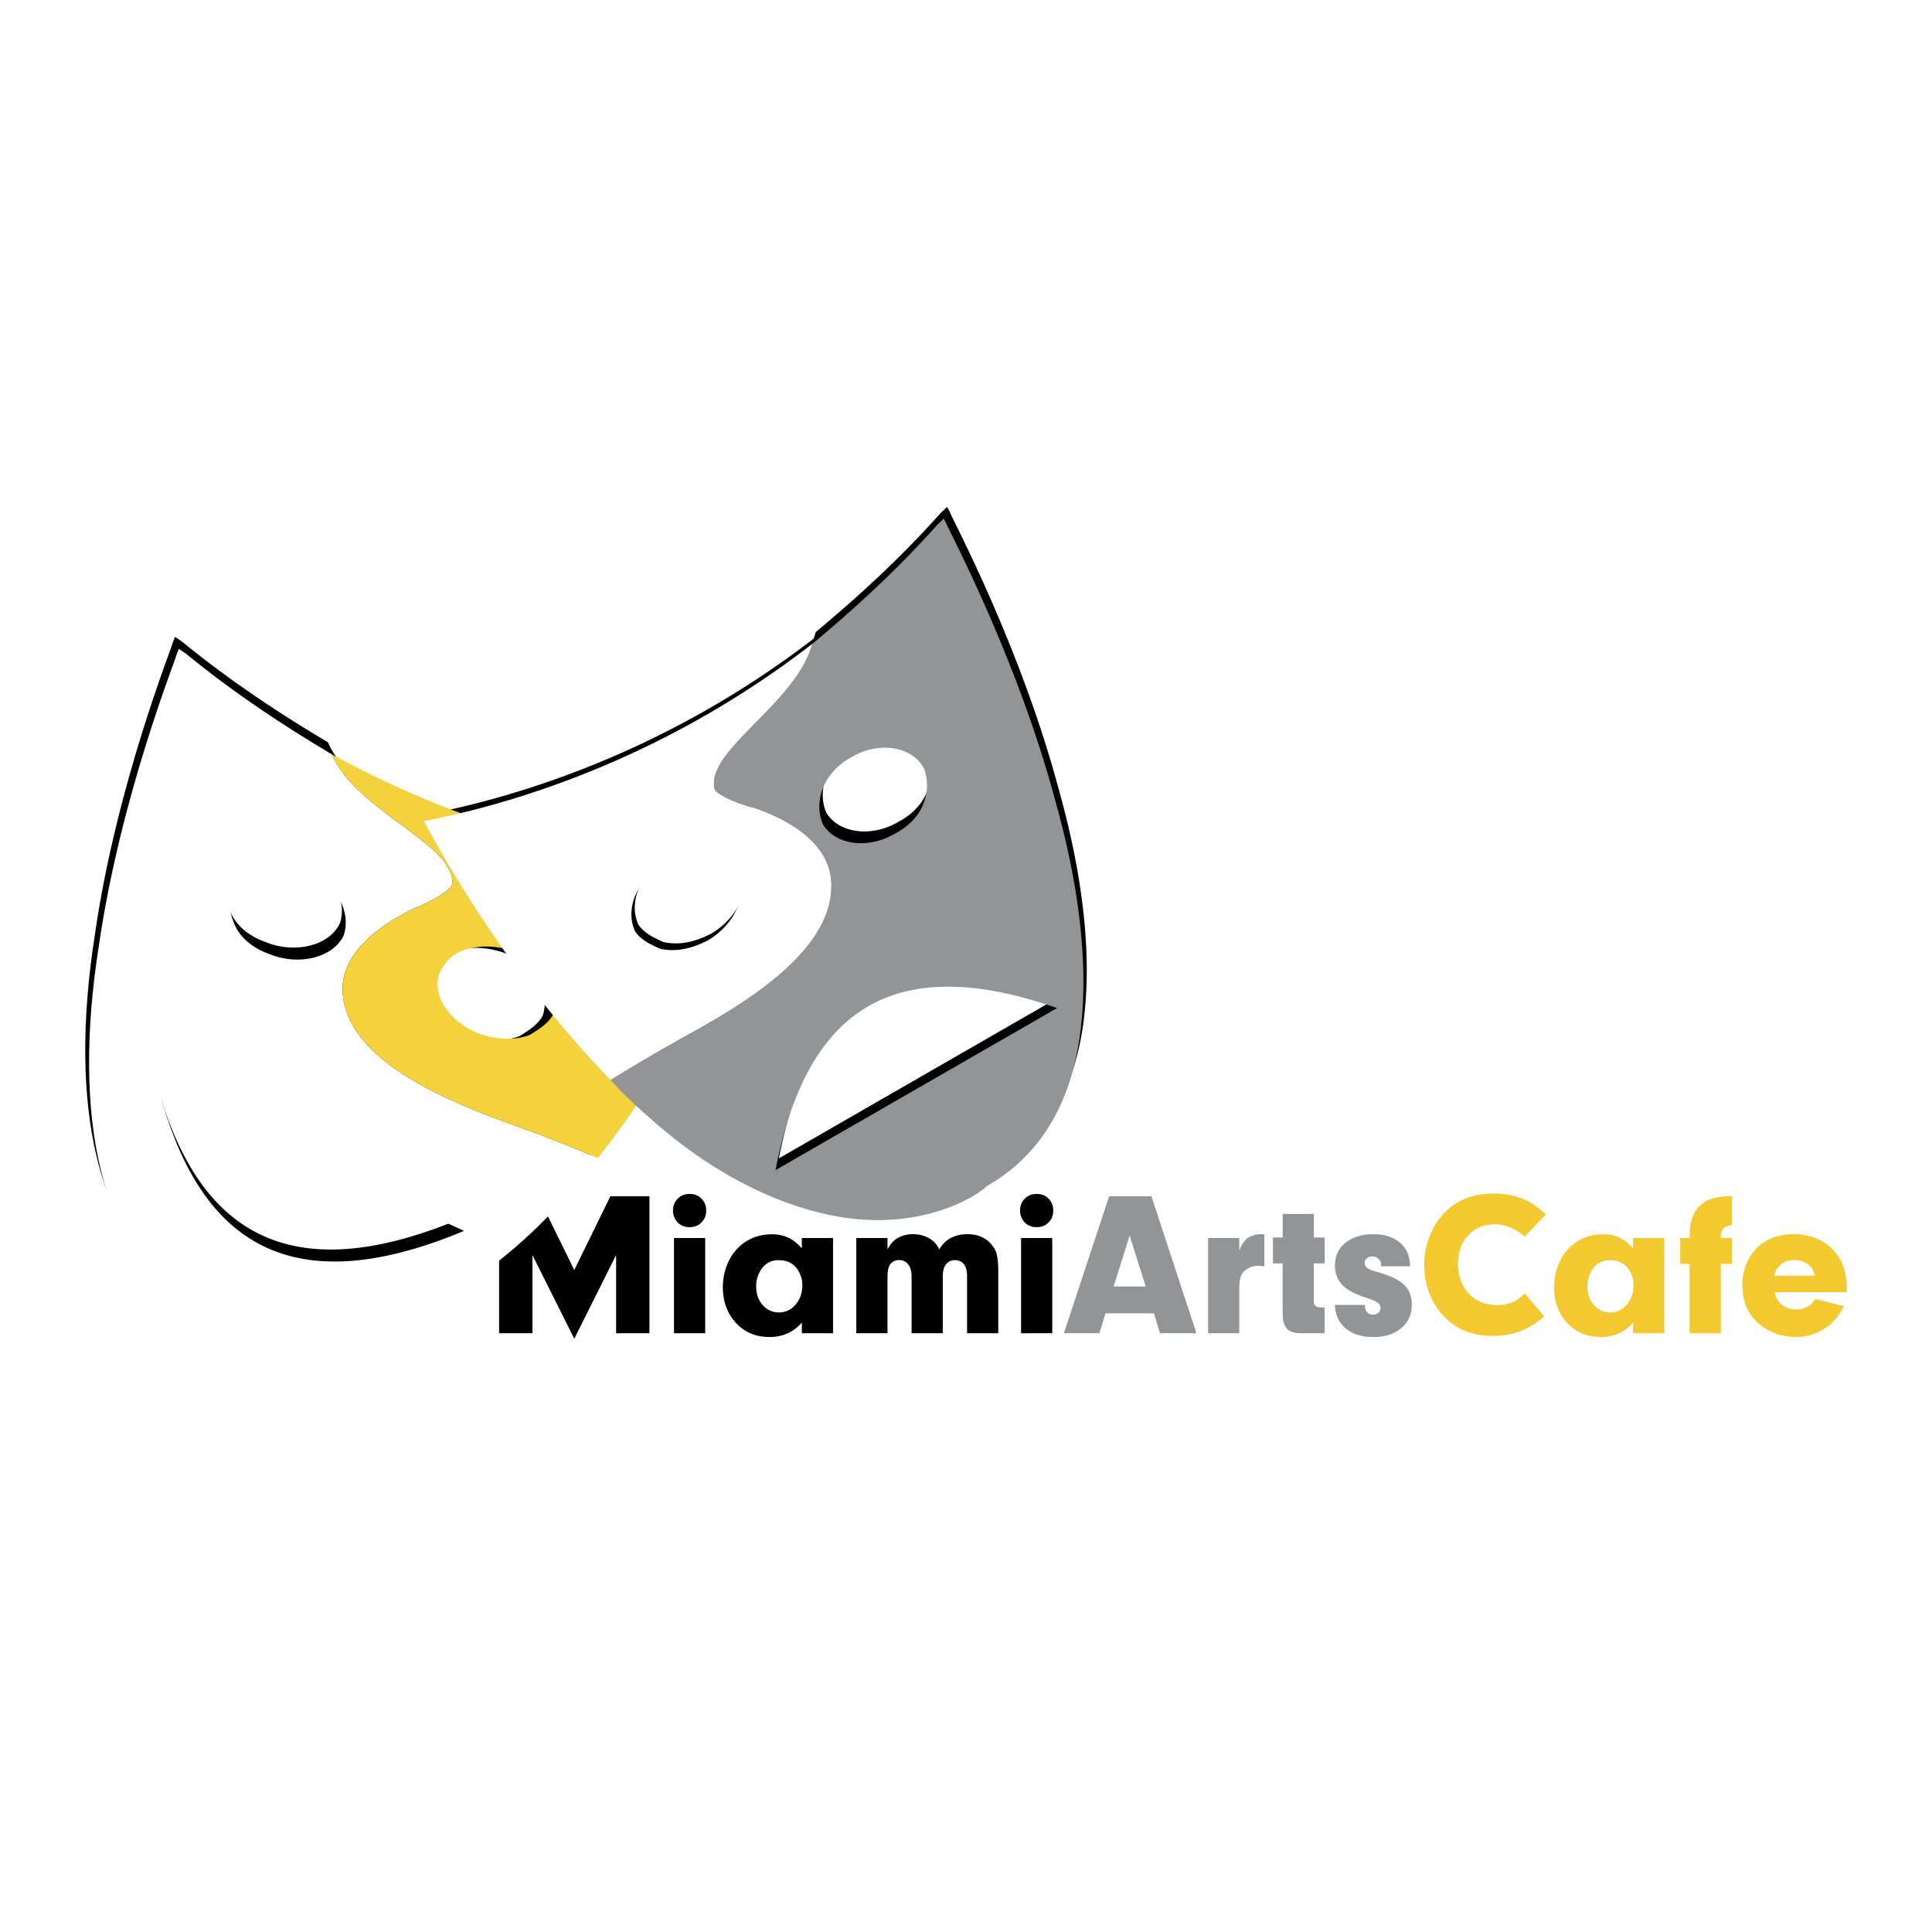<svg xmlns="http://www.w3.org/2000/svg" width="2500" height="2500" viewBox="0 0 192.756 192.756"><path fill-rule="evenodd" clip-rule="evenodd" fill="#fff" d="M0 0h192.756v192.756H0V0z"/><path d="M53.121 125.218v7.797h-3.325v-13.664h3.885l3.615 7.356 3.602-7.356h3.896v13.664h-3.325v-7.797l-4.172 8.348-4.176-8.348zm17.235-1.702v9.499h-3.113v-9.499h3.113zm-1.531-4.395c.489 0 .885.168 1.192.503.294.317.441.704.441 1.151 0 .526-.191.953-.571 1.281-.287.253-.653.379-1.09.379-.502 0-.906-.167-1.213-.502-.294-.317-.44-.711-.44-1.169 0-.516.191-.936.57-1.264.287-.252.657-.379 1.111-.379zm11.174 5.427v-1.032h3.113v9.499h-3.113v-1.062c-.833.96-1.91 1.441-3.222 1.441-1.503 0-2.7-.56-3.584-1.681-.714-.901-1.073-1.999-1.073-3.294 0-.775.14-1.51.417-2.214a4.92 4.92 0 0 1 1.166-1.771c.902-.861 2.013-1.291 3.335-1.291.708 0 1.34.164 1.9.492.333.198.688.503 1.061.913zm-2.324 1.179c-.714 0-1.278.29-1.691.871a2.934 2.934 0 0 0-.54 1.739c0 .804.246 1.456.741 1.965.427.428.933.639 1.521.639.701 0 1.278-.287 1.733-.86.406-.52.611-1.132.611-1.832 0-.595-.161-1.124-.481-1.593-.421-.618-1.05-.929-1.894-.929zm7.757-2.211h3.113v1.142c.239-.462.513-.8.82-1.012.488-.342 1.069-.512 1.742-.512.619 0 1.183.152 1.682.461.407.246.714.601.919 1.062.293-.488.628-.841 1.001-1.062.53-.309 1.125-.461 1.794-.461.933 0 1.685.279 2.251.84.381.383.623.82.723 1.312.078.414.119.903.119 1.463v6.267h-3.113v-5.727c0-.406-.072-.745-.219-1.012-.208-.365-.54-.55-.99-.55-.41 0-.718.157-.933.472-.188.273-.28.635-.28 1.09v5.727h-3.113v-5.624c0-.502-.092-.889-.28-1.162a1.087 1.087 0 0 0-.96-.513c-.393 0-.697.154-.912.462-.168.245-.25.649-.25 1.213v5.624h-3.113v-9.5h-.001zm19.552 0v9.499h-3.113v-9.499h3.113zm-1.531-4.395c.488 0 .885.168 1.193.503.293.317.439.704.439 1.151 0 .526-.189.953-.57 1.281-.287.253-.652.379-1.09.379-.502 0-.906-.167-1.213-.502-.295-.317-.441-.711-.441-1.169 0-.516.191-.936.57-1.264.288-.252.657-.379 1.112-.379z"/><path d="M115.137 131.033h-4.846l-.602 1.981h-3.543l4.514-13.664h4.217l4.492 13.664h-3.643l-.589-1.981zm-.83-2.682l-1.604-5.084-1.592 5.084h3.196zm6.224-4.835h3.113v1.281c.209-.602.479-1.019.811-1.254a2.34 2.34 0 0 1 1.369-.409c.068 0 .174.006.322.023v3.182a5.203 5.203 0 0 0-.641-.052 1.99 1.99 0 0 0-.895.212c-.283.14-.506.321-.666.55-.201.294-.301.793-.301 1.5v4.466h-3.113v-9.499h.001zm10.553 2.532v3.772c0 .249.064.409.191.492.139.092.328.137.566.13h.322v2.572h-2.393c-.639 0-1.102-.153-1.381-.461s-.42-.81-.42-1.511v-4.995H127v-2.583h.971v-2.351h3.113v2.351h1.08v2.583h-1.08v.001zm9.602.291h-2.904c.006-.076.01-.138.01-.192 0-.226-.1-.42-.301-.581a.904.904 0 0 0-.598-.201.793.793 0 0 0-.533.181.576.576 0 0 0-.209.441c0 .205.082.376.25.509.166.134.443.253.83.362 1.125.298 1.969.653 2.535 1.06.729.516 1.09 1.264 1.09 2.252 0 1.049-.406 1.872-1.219 2.474-.678.502-1.553.751-2.625.751-1.408 0-2.457-.419-3.143-1.26-.436-.533-.664-1.18-.691-1.941h2.963c.047.294.109.506.191.639.141.223.365.332.68.332.211 0 .379-.062.502-.182a.659.659 0 0 0 .219-.488c0-.242-.146-.451-.441-.632-.146-.093-.525-.239-1.141-.441-1.008-.327-1.746-.731-2.211-1.209-.502-.522-.752-1.162-.752-1.924 0-1.087.436-1.917 1.303-2.484.693-.447 1.537-.669 2.531-.669 1.436 0 2.484.468 3.154 1.4.324.466.496 1.068.51 1.803z" fill="#929496"/><path d="M152.107 129.03l1.963 2.314c-.723.604-1.389 1.042-2.004 1.309-.945.42-1.98.632-3.102.632-2.096 0-3.77-.69-5.018-2.071a6.792 6.792 0 0 1-1.369-2.282 7.875 7.875 0 0 1-.482-2.724c0-1.1.215-2.146.643-3.13.428-.983 1.02-1.804 1.781-2.467 1.188-1.021 2.699-1.53 4.533-1.53 1.184 0 2.256.225 3.227.68.598.28 1.25.748 1.951 1.4l-2.123 2.215c-.943-.817-1.92-1.224-2.934-1.224-1.148 0-2.064.39-2.756 1.172-.639.735-.959 1.664-.959 2.792 0 .643.115 1.24.352 1.797.232.561.561 1.021.98 1.388.707.608 1.568.912 2.584.912a4.04 4.04 0 0 0 1.582-.311c.401-.174.782-.464 1.151-.872zm10.823-4.482v-1.032h3.113v9.499h-3.113v-1.062c-.834.96-1.91 1.441-3.223 1.441-1.502 0-2.699-.56-3.584-1.681-.715-.901-1.072-1.999-1.072-3.294 0-.775.139-1.51.416-2.214.277-.7.662-1.288 1.166-1.771.9-.861 2.012-1.291 3.334-1.291.707 0 1.34.164 1.9.492.336.198.69.503 1.063.913zm-2.325 1.179c-.713 0-1.277.29-1.691.871a2.947 2.947 0 0 0-.539 1.739c0 .804.246 1.456.742 1.965.426.428.932.639 1.52.639.701 0 1.277-.287 1.732-.86.406-.52.611-1.132.611-1.832 0-.595-.16-1.124-.48-1.593-.422-.618-1.051-.929-1.895-.929zm11.079.372v6.916h-3.111v-6.916h-.941v-2.583h.941v-.16c-.008-1.89.639-3.11 1.939-3.663.629-.239 1.389-.355 2.275-.342v2.884c-.734.071-1.104.448-1.104 1.121v.16h1.104v2.583h-1.103zm12.558 2.833h-7.189c.088.44.26.789.52 1.049.434.44.984.659 1.643.659a2.28 2.28 0 0 0 1.271-.368c.252-.161.455-.387.602-.681l2.873.732c-.412.819-.926 1.469-1.533 1.94a5.138 5.138 0 0 1-3.264 1.13c-.758 0-1.49-.14-2.188-.419a5.202 5.202 0 0 1-1.787-1.173c-.904-.926-1.359-2.122-1.359-3.584 0-.759.141-1.477.42-2.153a4.71 4.71 0 0 1 1.182-1.701c.906-.82 2.096-1.229 3.564-1.229.82 0 1.582.149 2.287.454a4.712 4.712 0 0 1 1.766 1.298c.803.954 1.203 2.16 1.203 3.615-.001.093-.005.235-.011.431zm-3.176-1.651c-.084-.427-.258-.765-.518-1.015-.41-.366-.924-.551-1.545-.551-.584 0-1.07.182-1.449.544-.266.253-.443.595-.533 1.021h4.045v.001z" fill="#f2ca30"/><path d="M83.241 86.437c-.389-3.152-3.339-5.542-7.773-7.045-.425-.031-3.473-1.057-3.842-1.839-.905-3.852 8.138-8.498 9.754-14.487 4.178-3.483 8.383-7.296 12.503-11.92l.61-.571.331.639c-.013.189 6.957 13.092 10.828 27.616 2.371 8.452 3.199 15.989 2.572 22.048-.744 7.661-3.934 13.156-9.461 16.306-.418.538-5.862 4.498-14.607 3.062-5.846-.99-12.343-4.062-18.485-9.428-1.468-1.29-2.938-2.579-4.426-4.248a164.25 164.25 0 0 1 4.156-2.492c3.915-2.464 18.766-8.868 17.84-17.641zm-5.528 29.133c2.786-14.546 10.427-22.346 28.084-16.163L77.713 115.57zm4.521-37.488c.334-1.35 1.388-2.834 3.061-3.708 2.671-1.605 5.997-1.129 7.209 1.09.318.826.435 1.829.176 2.805-.3 1.539-1.389 2.833-3.014 3.709-2.671 1.605-6 1.174-7.223-.901-.364-.83-.482-1.833-.209-2.995z" fill-rule="evenodd" clip-rule="evenodd"/><path d="M42.622 81.252c9.598-1.86 24.322-6.521 38.759-17.688-1.616 5.988-10.66 10.634-9.754 14.486.369.782 3.417 1.809 3.842 1.839 4.434 1.503 7.384 3.894 7.773 7.046.926 8.773-13.924 15.177-17.839 17.639a166.043 166.043 0 0 0-4.156 2.492c-6.435-6.571-13.073-15.568-18.625-25.814zm23.92 4.286c1.671-.873 3.252-1.137 4.838-.834 1.164.273 1.873.94 2.427 1.785 1.225 2.029-.178 5.099-2.846 6.657-1.672.872-3.257 1.184-4.792.836-.962-.448-1.922-.896-2.478-1.74-1.021-2.251.179-5.1 2.851-6.704z" fill-rule="evenodd" clip-rule="evenodd"/><path d="M33.789 97.507c-.002-3.181 2.762-5.972 7.184-8.096.438-.091 3.479-1.543 3.763-2.373.446-3.949-9.566-7.269-12.018-12.978-4.799-2.859-9.665-6.042-14.549-10.042l-.708-.479-.264.681c.039.186-5.556 13.979-7.716 28.938-1.379 8.723-1.271 16.316.162 22.238 1.76 7.492 5.787 12.488 11.946 14.824.504.474 6.681 3.626 15.599.952 5.956-1.814 12.323-5.79 18.027-11.988 1.362-1.488 2.726-2.977 4.06-4.845-1.61-.678-3.27-1.346-4.646-1.879-4.395-1.882-20.676-6.116-20.84-14.953zm-18.283 10.177c3.822 14.312 12.308 21.499 30.409 13.923-10.136-4.641-20.272-9.283-30.409-13.923zM33.76 89.077c-.521-1.29-1.809-2.613-3.662-3.241-2.988-1.211-6.388-.263-7.364 2.109-.225.865-.218 1.877.178 2.807.511 1.484 1.81 2.613 3.614 3.25 2.987 1.211 6.396.31 7.401-1.923.275-.876.267-1.887-.167-3.002z" fill-rule="evenodd" clip-rule="evenodd"/><path d="M58.29 85.208c-7.974-1.758-17.021-4.771-26.237-9.818 2.452 5.709 12.464 9.028 12.018 12.978-.284.83-3.325 2.282-3.763 2.373-4.422 2.124-7.186 4.916-7.184 8.097.165 8.836 16.445 13.07 20.839 14.953 1.377.533 3.036 1.201 4.646 1.879 3.198-4.062 6.366-8.854 9.31-14.153l-5.983 1.243-3.646-17.552zm-7.963 9.862c-1.853-.628-3.533-.664-5.145-.137-1.176.438-1.828 1.199-2.296 2.116-1.015 2.188.842 5.031 3.82 6.196 1.854.628 3.542.71 5.097.146.943-.582 1.886-1.163 2.354-2.079.772-2.377-.843-5.031-3.83-6.242z" fill-rule="evenodd" clip-rule="evenodd"/><path d="M34.171 98.706c-.002-3.181 2.762-5.973 7.184-8.097.438-.091 3.479-1.543 3.763-2.373.446-3.949-9.565-7.269-12.018-12.978-4.799-2.86-9.666-6.042-14.55-10.042l-.708-.479-.263.681c.039.185-5.556 13.979-7.716 28.938-1.38 8.722-1.271 16.317.162 22.238 1.759 7.493 5.786 12.489 11.945 14.824.504.475 6.681 3.626 15.6.953 5.956-1.815 12.323-5.791 18.026-11.988 1.363-1.489 2.726-2.978 4.061-4.846-1.61-.678-3.27-1.346-4.646-1.879-4.394-1.882-20.675-6.116-20.84-14.952zm-18.282 10.176c3.822 14.312 12.308 21.499 30.409 13.923l-30.409-13.923zm18.254-18.607c-.521-1.289-1.809-2.613-3.662-3.24-2.988-1.211-6.388-.264-7.364 2.109-.225.865-.218 1.877.178 2.807.51 1.484 1.809 2.613 3.614 3.25 2.987 1.211 6.396.311 7.401-1.923.274-.877.267-1.887-.167-3.003z" fill-rule="evenodd" clip-rule="evenodd" fill="#fff"/><path d="M59.336 85.077c-7.974-1.758-17.021-4.771-26.236-9.818 2.452 5.709 12.463 9.028 12.018 12.978-.284.83-3.325 2.282-3.763 2.373-4.422 2.124-7.186 4.916-7.184 8.097.165 8.836 16.445 13.07 20.839 14.953 1.377.533 3.036 1.201 4.646 1.879 3.198-4.062 6.366-8.854 9.31-14.153l-5.984 1.243-3.646-17.552zm-7.962 9.862c-1.853-.627-3.533-.664-5.145-.137-1.175.438-1.828 1.199-2.296 2.116-1.014 2.188.842 5.031 3.82 6.196 1.854.628 3.542.71 5.097.146.943-.582 1.886-1.163 2.354-2.08.772-2.376-.843-5.03-3.83-6.241z" fill-rule="evenodd" clip-rule="evenodd" fill="#f3d23d"/><path d="M82.907 87.607c-.389-3.152-3.339-5.542-7.773-7.045-.425-.03-3.473-1.057-3.842-1.839-.905-3.852 8.138-8.498 9.754-14.486 4.178-3.483 8.383-7.296 12.503-11.921l.61-.57.331.639c-.013.189 6.957 13.092 10.828 27.616 2.371 8.452 3.199 15.988 2.572 22.048-.744 7.661-3.934 13.156-9.461 16.306-.418.538-5.862 4.497-14.607 3.062-5.846-.99-12.343-4.062-18.485-9.429-1.468-1.289-2.938-2.578-4.426-4.247a166.043 166.043 0 0 1 4.156-2.492c3.915-2.465 18.766-8.868 17.84-17.642zm-5.528 29.134c2.786-14.547 10.427-22.347 28.084-16.164l-28.084 16.164zM81.9 79.253c.333-1.35 1.387-2.835 3.061-3.708 2.671-1.604 5.997-1.129 7.209 1.09.318.826.435 1.83.176 2.804-.3 1.54-1.389 2.833-3.014 3.71-2.671 1.605-6 1.174-7.223-.901-.364-.831-.482-1.833-.209-2.995z" fill-rule="evenodd" clip-rule="evenodd" fill="#929496"/><path d="M42.288 81.924c9.598-1.86 24.322-6.521 38.759-17.688-1.616 5.988-10.66 10.634-9.754 14.486.369.783 3.417 1.809 3.842 1.839 4.434 1.503 7.384 3.894 7.773 7.045.927 8.774-13.924 15.177-17.839 17.639a169.125 169.125 0 0 0-4.156 2.492c-6.435-6.57-13.073-15.567-18.625-25.813zm23.92 4.286c1.671-.873 3.252-1.137 4.839-.834 1.164.274 1.873.94 2.427 1.784 1.225 2.029-.179 5.099-2.847 6.658-1.673.872-3.257 1.183-4.792.835-.963-.448-1.922-.896-2.478-1.74-1.021-2.249.179-5.099 2.851-6.703z" fill-rule="evenodd" clip-rule="evenodd" fill="#fff"/></svg>